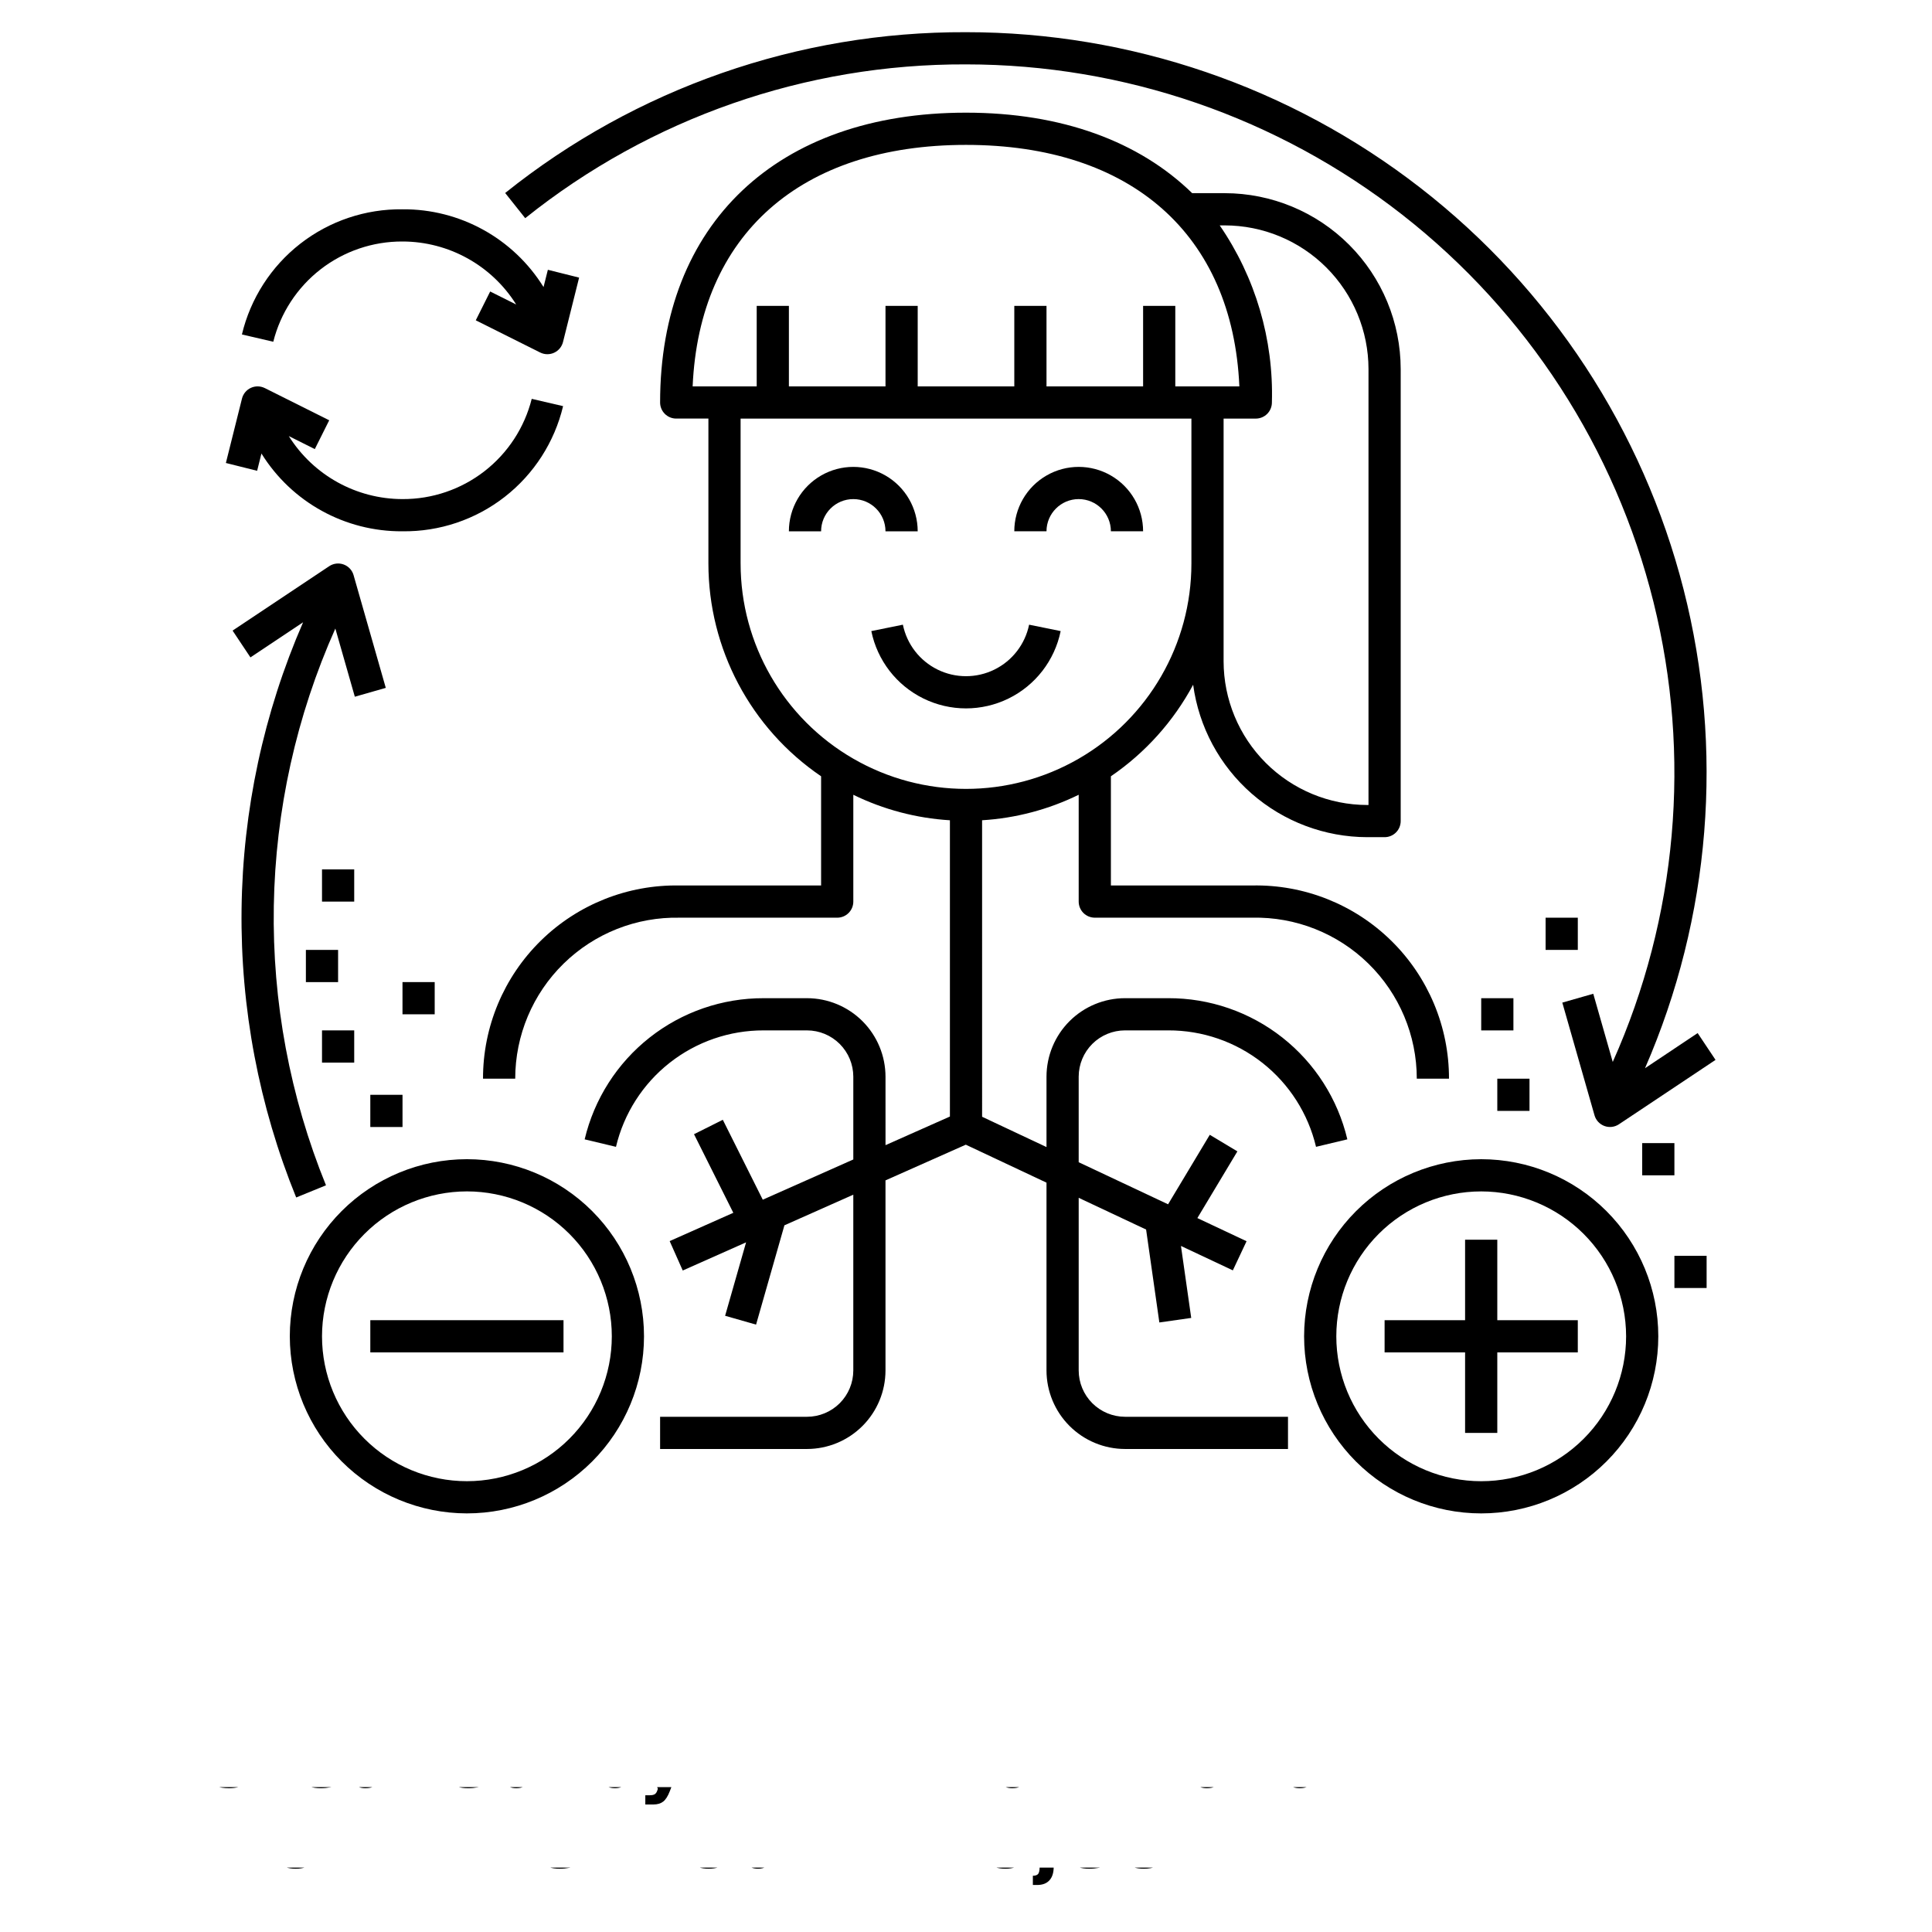 <svg xmlns="http://www.w3.org/2000/svg" xmlns:xlink="http://www.w3.org/1999/xlink" width="700pt" height="700pt" viewBox="0 0 700 700"><defs><symbol id="t"><path d="m19.547-1.172c-1.012 0.523-2.062 0.914-3.156 1.172-1.094 0.27-2.234 0.406-3.422 0.406-3.543 0-6.352-0.988-8.422-2.969-2.062-1.977-3.094-4.66-3.094-8.047 0-3.406 1.031-6.098 3.094-8.078 2.07-1.977 4.879-2.969 8.422-2.969 1.188 0 2.328 0.137 3.422 0.406 1.094 0.262 2.144 0.656 3.156 1.188v4.391c-1.023-0.688-2.027-1.191-3.016-1.516-0.98-0.32-2.016-0.484-3.109-0.484-1.961 0-3.5 0.625-4.625 1.875-1.117 1.25-1.672 2.981-1.672 5.188 0 2.188 0.555 3.914 1.672 5.172 1.125 1.25 2.664 1.875 4.625 1.875 1.094 0 2.129-0.16 3.109-0.484 0.988-0.32 1.992-0.828 3.016-1.516z"></path></symbol><symbol id="d"><path d="m14.297-11.609c-0.449-0.207-0.891-0.359-1.328-0.453-0.438-0.102-0.883-0.156-1.328-0.156-1.312 0-2.324 0.422-3.031 1.266-0.711 0.836-1.062 2.039-1.062 3.609v7.344h-5.094v-15.953h5.094v2.625c0.656-1.051 1.406-1.816 2.25-2.297 0.852-0.477 1.875-0.719 3.062-0.719 0.176 0 0.363 0.012 0.562 0.031 0.195 0.012 0.484 0.043 0.859 0.094z"></path></symbol><symbol id="c"><path d="m18.375-8.016v1.453h-11.922c0.125 1.199 0.555 2.094 1.297 2.688 0.738 0.594 1.773 0.891 3.109 0.891 1.07 0 2.172-0.156 3.297-0.469 1.125-0.32 2.281-0.805 3.469-1.453v3.938c-1.211 0.461-2.418 0.805-3.625 1.031-1.211 0.227-2.414 0.344-3.609 0.344-2.898 0-5.148-0.727-6.75-2.188-1.594-1.469-2.391-3.531-2.391-6.188 0-2.594 0.785-4.633 2.359-6.125 1.57-1.5 3.734-2.25 6.484-2.25 2.508 0 4.516 0.758 6.016 2.266 1.508 1.512 2.266 3.531 2.266 6.062zm-5.234-1.703c0-0.969-0.289-1.75-0.859-2.344-0.562-0.594-1.297-0.891-2.203-0.891-0.992 0-1.797 0.281-2.422 0.844-0.617 0.555-0.996 1.352-1.141 2.391z"></path></symbol><symbol id="b"><path d="m9.594-7.172c-1.062 0-1.867 0.184-2.406 0.547-0.531 0.355-0.797 0.883-0.797 1.578 0 0.648 0.211 1.152 0.641 1.516 0.438 0.367 1.039 0.547 1.812 0.547 0.957 0 1.766-0.344 2.422-1.031s0.984-1.547 0.984-2.578v-0.578zm7.797-1.938v9.109h-5.141v-2.359c-0.688 0.969-1.461 1.672-2.312 2.109-0.855 0.438-1.891 0.656-3.109 0.656-1.656 0-3-0.477-4.031-1.438-1.031-0.969-1.547-2.219-1.547-3.75 0-1.875 0.641-3.25 1.922-4.125 1.289-0.875 3.316-1.312 6.078-1.312h3v-0.391c0-0.812-0.32-1.406-0.953-1.781-0.637-0.375-1.633-0.562-2.984-0.562-1.086 0-2.102 0.109-3.047 0.328-0.938 0.219-1.809 0.547-2.609 0.984v-3.891c1.082-0.258 2.176-0.457 3.281-0.594 1.102-0.145 2.207-0.219 3.312-0.219 2.875 0 4.945 0.57 6.219 1.703 1.281 1.137 1.922 2.981 1.922 5.531z"></path></symbol><symbol id="a"><path d="m8.016-20.484v4.531h5.266v3.641h-5.266v6.766c0 0.742 0.145 1.246 0.438 1.516 0.301 0.262 0.891 0.391 1.766 0.391h2.609v3.641h-4.359c-2.023 0-3.453-0.414-4.297-1.25-0.836-0.844-1.25-2.273-1.25-4.297v-6.766h-2.531v-3.641h2.531v-4.531z"></path></symbol><symbol id="l"><path d="m13.297-13.625v-8.531h5.141v22.156h-5.141v-2.312c-0.699 0.949-1.469 1.641-2.312 2.078-0.844 0.426-1.824 0.641-2.938 0.641-1.969 0-3.586-0.773-4.844-2.328-1.262-1.562-1.891-3.578-1.891-6.047 0-2.457 0.629-4.469 1.891-6.031 1.258-1.562 2.875-2.344 4.844-2.344 1.102 0 2.078 0.227 2.922 0.672 0.852 0.438 1.629 1.121 2.328 2.047zm-3.359 10.328c1.094 0 1.926-0.395 2.5-1.188 0.57-0.801 0.859-1.961 0.859-3.484 0-1.508-0.289-2.664-0.859-3.469-0.574-0.801-1.406-1.203-2.5-1.203-1.086 0-1.914 0.402-2.484 1.203-0.574 0.805-0.859 1.961-0.859 3.469 0 1.523 0.285 2.684 0.859 3.484 0.57 0.793 1.398 1.188 2.484 1.188z"></path></symbol><symbol id="k"><path d="m10.938-3.297c1.094 0 1.926-0.395 2.5-1.188 0.57-0.801 0.859-1.961 0.859-3.484 0-1.508-0.289-2.664-0.859-3.469-0.574-0.801-1.406-1.203-2.5-1.203s-1.934 0.402-2.516 1.203c-0.586 0.805-0.875 1.961-0.875 3.469 0 1.512 0.289 2.668 0.875 3.469 0.582 0.805 1.422 1.203 2.516 1.203zm-3.391-10.328c0.707-0.926 1.488-1.609 2.344-2.047 0.852-0.445 1.832-0.672 2.938-0.672 1.969 0 3.582 0.781 4.844 2.344 1.27 1.562 1.906 3.574 1.906 6.031 0 2.469-0.637 4.484-1.906 6.047-1.262 1.555-2.875 2.328-4.844 2.328-1.105 0-2.086-0.219-2.938-0.656-0.855-0.438-1.637-1.125-2.344-2.062v2.312h-5.094v-22.156h5.094z"></path></symbol><symbol id="j"><path d="m0.359-15.953h5.094l4.297 10.828 3.641-10.828h5.094l-6.703 17.469c-0.68 1.77-1.465 3.008-2.359 3.719-0.898 0.707-2.078 1.062-3.547 1.062h-2.953v-3.344h1.594c0.863 0 1.492-0.141 1.891-0.422 0.395-0.273 0.703-0.766 0.922-1.484l0.141-0.438z"></path></symbol><symbol id="h"><path d="m2.672-21.266h6.125l7.734 14.578v-14.578h5.203v21.266h-6.125l-7.734-14.594v14.594h-5.203z"></path></symbol><symbol id="i"><path d="m2.453-15.953h5.094v15.953h-5.094zm0-6.203h5.094v4.156h-5.094z"></path></symbol><symbol id="g"><path d="m18.484-9.719v9.719h-5.125v-7.406c0-1.395-0.031-2.352-0.094-2.875-0.062-0.52-0.168-0.906-0.312-1.156-0.199-0.332-0.469-0.586-0.812-0.766-0.344-0.188-0.734-0.281-1.172-0.281-1.062 0-1.902 0.414-2.516 1.234-0.605 0.812-0.906 1.949-0.906 3.406v7.844h-5.094v-22.156h5.094v8.531c0.77-0.926 1.586-1.609 2.453-2.047 0.863-0.445 1.816-0.672 2.859-0.672 1.844 0 3.238 0.57 4.188 1.703 0.957 1.125 1.438 2.766 1.438 4.922z"></path></symbol><symbol id="f"><path d="m18.484-9.719v9.719h-5.125v-7.438c0-1.375-0.031-2.32-0.094-2.844-0.062-0.52-0.168-0.906-0.312-1.156-0.199-0.332-0.469-0.586-0.812-0.766-0.344-0.188-0.734-0.281-1.172-0.281-1.062 0-1.902 0.414-2.516 1.234-0.605 0.812-0.906 1.949-0.906 3.406v7.844h-5.094v-15.953h5.094v2.328c0.77-0.926 1.586-1.609 2.453-2.047 0.863-0.445 1.816-0.672 2.859-0.672 1.844 0 3.238 0.57 4.188 1.703 0.957 1.125 1.438 2.766 1.438 4.922z"></path></symbol><symbol id="s"><path d="m0.141-21.266h19.609v4.141h-7.062v17.125h-5.484v-17.125h-7.062z"></path></symbol><symbol id="r"><path d="m12.953-22.156v3.344h-2.828c-0.719 0-1.227 0.133-1.516 0.391-0.281 0.262-0.422 0.715-0.422 1.359v1.109h4.359v3.641h-4.359v12.312h-5.094v-12.312h-2.531v-3.641h2.531v-1.109c0-1.738 0.484-3.019 1.453-3.844 0.969-0.832 2.469-1.25 4.5-1.25z"></path></symbol><symbol id="e"><path d="m10.047-12.688c-1.137 0-2 0.406-2.594 1.219s-0.891 1.98-0.891 3.5c0 1.531 0.297 2.703 0.891 3.516s1.457 1.219 2.594 1.219c1.102 0 1.945-0.406 2.531-1.219 0.594-0.812 0.891-1.984 0.891-3.516 0-1.52-0.297-2.688-0.891-3.5-0.586-0.812-1.43-1.219-2.531-1.219zm0-3.656c2.738 0 4.879 0.746 6.422 2.234 1.539 1.48 2.312 3.527 2.312 6.141 0 2.625-0.773 4.68-2.312 6.156-1.543 1.48-3.684 2.219-6.422 2.219-2.762 0-4.918-0.738-6.469-2.219-1.555-1.477-2.328-3.531-2.328-6.156 0-2.613 0.773-4.66 2.328-6.141 1.551-1.488 3.707-2.234 6.469-2.234z"></path></symbol><symbol id="q"><path d="m17.234-13.297c0.645-0.988 1.41-1.742 2.297-2.266 0.895-0.52 1.875-0.781 2.938-0.781 1.832 0 3.227 0.57 4.188 1.703 0.957 1.125 1.438 2.766 1.438 4.922v9.719h-5.125v-8.312-0.391c0.008-0.133 0.016-0.32 0.016-0.562 0-1.133-0.168-1.953-0.5-2.453-0.324-0.508-0.859-0.766-1.609-0.766-0.969 0-1.719 0.402-2.25 1.203-0.523 0.793-0.793 1.945-0.812 3.453v7.828h-5.125v-8.312c0-1.77-0.152-2.906-0.453-3.406-0.305-0.508-0.844-0.766-1.625-0.766-0.98 0-1.734 0.402-2.266 1.203-0.531 0.805-0.797 1.949-0.797 3.438v7.844h-5.125v-15.953h5.125v2.328c0.625-0.895 1.344-1.57 2.156-2.031 0.812-0.457 1.707-0.688 2.688-0.688 1.102 0 2.078 0.266 2.922 0.797s1.484 1.281 1.922 2.25z"></path></symbol><symbol id="p"><path d="m2.281-6.203v-9.75h5.125v1.594c0 0.867-0.008 1.953-0.016 3.266-0.012 1.305-0.016 2.172-0.016 2.609 0 1.281 0.031 2.203 0.094 2.766 0.07 0.562 0.188 0.977 0.344 1.234 0.219 0.336 0.492 0.59 0.828 0.766 0.332 0.18 0.719 0.266 1.156 0.266 1.062 0 1.895-0.406 2.5-1.219 0.613-0.812 0.922-1.945 0.922-3.406v-7.875h5.094v15.953h-5.094v-2.312c-0.773 0.938-1.59 1.625-2.453 2.062-0.855 0.438-1.797 0.656-2.828 0.656-1.844 0-3.25-0.562-4.219-1.688-0.961-1.133-1.438-2.773-1.438-4.922z"></path></symbol><symbol id="o"><path d="m2.672-21.266h9.109c2.707 0 4.785 0.605 6.234 1.812 1.445 1.199 2.172 2.906 2.172 5.125 0 2.231-0.727 3.949-2.172 5.156-1.449 1.199-3.527 1.797-6.234 1.797h-3.625v7.375h-5.484zm5.484 3.969v5.938h3.047c1.062 0 1.879-0.254 2.453-0.766 0.582-0.52 0.875-1.254 0.875-2.203 0-0.945-0.293-1.676-0.875-2.188-0.574-0.52-1.391-0.781-2.453-0.781z"></path></symbol><symbol id="n"><path d="m2.453-15.953h5.094v15.672c0 2.133-0.516 3.766-1.547 4.891-1.023 1.125-2.508 1.688-4.453 1.688h-2.516v-3.344h0.891c0.969 0 1.629-0.219 1.984-0.656 0.363-0.438 0.547-1.297 0.547-2.578zm0-6.203h5.094v4.156h-5.094z"></path></symbol><symbol id="m"><path d="m15.344-15.453v4.156c-0.699-0.469-1.398-0.816-2.094-1.047-0.699-0.227-1.422-0.344-2.172-0.344-1.43 0-2.539 0.418-3.328 1.25-0.793 0.824-1.188 1.98-1.188 3.469 0 1.5 0.395 2.668 1.188 3.5 0.789 0.824 1.898 1.234 3.328 1.234 0.801 0 1.555-0.117 2.266-0.359 0.719-0.238 1.383-0.586 2-1.047v4.172c-0.805 0.293-1.617 0.508-2.438 0.656-0.812 0.145-1.637 0.219-2.469 0.219-2.875 0-5.125-0.734-6.75-2.203-1.625-1.477-2.438-3.535-2.438-6.172 0-2.625 0.812-4.676 2.438-6.156 1.625-1.477 3.875-2.219 6.75-2.219 0.832 0 1.656 0.078 2.469 0.234 0.812 0.148 1.625 0.367 2.438 0.656z"></path></symbol></defs><g><path d="m320.83 192.5h11.668c0-8.336-4.449-16.039-11.668-20.207s-16.113-4.168-23.332 0-11.668 11.871-11.668 20.207h11.668c0-6.441 5.223-11.668 11.668-11.668 6.441 0 11.664 5.227 11.664 11.668z"></path><path d="m390.83 180.83c6.441 0.008 11.66 5.227 11.668 11.668h11.668c0-8.336-4.449-16.039-11.668-20.207s-16.113-4.168-23.332 0-11.668 11.871-11.668 20.207h11.668c0.004-6.441 5.227-11.66 11.664-11.668z"></path><path d="m246.29 320.83c-18.797-0.371-36.949 6.844-50.359 20.012-13.414 13.172-20.957 31.191-20.926 49.988h11.668c0-15.691 6.324-30.723 17.543-41.699 11.219-10.977 26.383-16.973 42.074-16.633h57.047c1.547 0 3.031-0.613 4.125-1.707s1.711-2.578 1.711-4.125v-38.703c10.941 5.356 22.836 8.496 35 9.238v107.34l-23.332 10.371-0.004-24.809c-0.008-7.539-3.008-14.77-8.336-20.102-5.332-5.328-12.562-8.328-20.102-8.336h-15.676c-15-0.047-29.574 4.981-41.355 14.266s-20.074 22.281-23.535 36.879l11.348 2.711c2.856-12.043 9.703-22.766 19.422-30.422 9.719-7.66 21.746-11.809 34.121-11.77h15.676c4.449 0.008 8.711 1.773 11.855 4.918s4.91 7.406 4.918 11.855v29.996l-32.805 14.578-14.477-28.953-10.438 5.219 14.242 28.48-23.059 10.25 4.738 10.66 22.949-10.207-7.598 26.605 11.215 3.203 10.273-35.98 24.957-11.094v63.699c-0.008 4.445-1.773 8.711-4.918 11.855-3.144 3.141-7.406 4.91-11.855 4.914h-53.227v11.668h53.23-0.004c7.539-0.008 14.77-3.008 20.102-8.34 5.328-5.332 8.328-12.559 8.336-20.098v-68.883l29.098-12.934 29.238 13.758v68.031c0.008 7.547 3.008 14.781 8.344 20.117 5.34 5.336 12.574 8.34 20.121 8.348h59.035v-11.668h-59.035c-4.453-0.004-8.723-1.777-11.875-4.926-3.148-3.148-4.918-7.418-4.926-11.871v-62.539l24.426 11.496 4.801 33.668 11.547-1.645-3.719-26.078 18.797 8.844 4.969-10.555-17.82-8.391 14.5-24.168-10.004-6.004-15.109 25.18-32.387-15.242v-31.027c0.016-4.445 1.789-8.703 4.938-11.844 3.152-3.137 7.418-4.898 11.863-4.898h15.633c12.379-0.039 24.406 4.106 34.129 11.766 9.727 7.66 16.57 18.383 19.43 30.426l11.348-2.711c-3.461-14.598-11.758-27.598-23.543-36.883-11.781-9.285-26.359-14.312-41.363-14.262h-15.633c-7.539 0-14.77 2.992-20.109 8.316-5.336 5.328-8.34 12.551-8.355 20.09v25.539l-23.332-10.98-0.004-107.43c12.164-0.742 24.059-3.883 35-9.238v38.703c0 1.547 0.617 3.031 1.711 4.125s2.578 1.707 4.125 1.707h57.047c15.691-0.34 30.855 5.656 42.074 16.633 11.219 10.977 17.543 26.008 17.543 41.699h11.668c0.031-18.797-7.512-36.816-20.926-49.988-13.41-13.168-31.562-20.383-50.359-20.012h-51.215v-39.559c12.449-8.508 22.672-19.883 29.801-33.172 2.066 15.277 9.594 29.289 21.195 39.441 11.602 10.156 26.484 15.766 41.902 15.789h6.269c1.547 0 3.031-0.613 4.125-1.707s1.707-2.578 1.707-4.125v-163.77c-0.02-16.895-6.738-33.094-18.688-45.043s-28.148-18.668-45.043-18.688h-11.816c-19.191-18.727-47.203-29.168-81.953-29.168-68.363 0-110.83 40.234-110.83 105 0 1.547 0.613 3.031 1.707 4.125s2.578 1.711 4.125 1.711h11.668v52.5c0.012 30.875 15.301 59.742 40.832 77.105v39.559zm197.48-239.17v0.004c13.805 0.016 27.035 5.504 36.797 15.266 9.762 9.762 15.25 22.992 15.266 36.797v157.94h-0.438 0.004c-13.805-0.016-27.039-5.508-36.797-15.27-9.762-9.758-15.254-22.992-15.27-36.797v-87.934h11.668c1.547 0 3.031-0.617 4.125-1.711s1.707-2.578 1.707-4.125c0.66-22.852-5.961-45.32-18.906-64.164zm-93.77-29.164c60 0 96.633 32.578 99.043 87.5h-23.211v-29.168h-11.664v29.168h-35v-29.168h-11.668v29.168h-35v-29.168h-11.668v29.168h-35v-29.168h-11.664v29.168h-23.211c2.41-54.922 39.043-87.5 99.043-87.5zm-81.668 151.67v-52.5h163.34v52.5c0 29.176-15.566 56.137-40.836 70.723-25.266 14.59-56.398 14.59-81.664 0-25.27-14.586-40.836-41.547-40.836-70.723z"></path><path d="m472.5 484.17c0 17.016 6.762 33.336 18.793 45.371 12.035 12.035 28.355 18.793 45.375 18.793 17.016 0 33.336-6.758 45.371-18.793 12.035-12.035 18.793-28.355 18.793-45.371 0-17.02-6.758-33.34-18.793-45.375-12.035-12.031-28.355-18.793-45.371-18.793-17.012 0.02-33.324 6.785-45.352 18.816-12.031 12.027-18.797 28.34-18.816 45.352zm116.67 0c0 13.922-5.531 27.277-15.379 37.121-9.844 9.848-23.199 15.379-37.121 15.379-13.926 0-27.277-5.531-37.125-15.379-9.844-9.844-15.375-23.199-15.375-37.121 0-13.926 5.531-27.277 15.375-37.125 9.848-9.844 23.199-15.375 37.125-15.375 13.918 0.016 27.262 5.551 37.105 15.395 9.84 9.84 15.379 23.184 15.395 37.105z"></path><path d="m530.83 449.17v29.164h-29.164v11.668h29.164v29.168h11.668v-29.168h29.168v-11.668h-29.168v-29.164z"></path><path d="m169.17 548.33c17.016 0 33.336-6.758 45.371-18.793 12.035-12.035 18.793-28.355 18.793-45.371 0-17.02-6.758-33.34-18.793-45.375-12.035-12.031-28.355-18.793-45.371-18.793-17.02 0-33.34 6.762-45.375 18.793-12.031 12.035-18.793 28.355-18.793 45.375 0.02 17.012 6.785 33.32 18.816 45.352 12.027 12.027 28.34 18.793 45.352 18.812zm0-116.67v0.004c13.922 0 27.277 5.531 37.121 15.375 9.848 9.848 15.379 23.199 15.379 37.125 0 13.922-5.531 27.277-15.379 37.121-9.844 9.848-23.199 15.379-37.121 15.379-13.926 0-27.277-5.531-37.125-15.379-9.844-9.844-15.375-23.199-15.375-37.121 0.016-13.922 5.551-27.266 15.395-37.105 9.84-9.844 23.184-15.379 37.105-15.395z"></path><path d="m134.17 478.33h70v11.668h-70z"></path><path d="m145.83 87.5c16.746 0.016 32.305 8.637 41.195 22.824l-9.422-4.711-5.219 10.438 23.332 11.668h0.004c1.586 0.793 3.441 0.82 5.047 0.082 1.609-0.738 2.793-2.168 3.223-3.887l5.832-23.332-11.32-2.832-1.566 6.258 0.004 0.004c-10.957-17.664-30.324-28.34-51.109-28.18-13.402-0.164-26.465 4.234-37.039 12.473-10.574 8.242-18.027 19.836-21.141 32.875l11.363 2.644v-0.004c2.621-10.414 8.656-19.652 17.145-26.238 8.484-6.582 18.934-10.133 29.672-10.082z"></path><path d="m384.3 228.66-11.434-2.324v-0.004c-1.449 7.082-6.094 13.09-12.582 16.277-6.488 3.184-14.082 3.184-20.57 0-6.488-3.188-11.133-9.195-12.582-16.277l-11.434 2.324v0.004c2.168 10.621 9.137 19.641 18.871 24.418 9.73 4.781 21.129 4.781 30.859 0 9.73-4.777 16.699-13.797 18.871-24.418z"></path><path d="m596.02 387.03c23.801-54.656 28.719-115.68 13.98-173.45-14.742-57.762-48.305-108.97-95.387-145.53-47.082-36.566-105-56.406-164.62-56.387-60.68-0.23-119.61 20.328-166.96 58.262l7.262 9.125c45.305-36.277 101.66-55.941 159.7-55.723 57.312 0.012 112.97 19.199 158.12 54.508 45.141 35.312 77.172 84.711 90.984 140.34 13.812 55.621 8.613 114.27-14.77 166.59l-7.059-24.707-11.215 3.207 11.668 40.832v0.004c0.512 1.789 1.848 3.227 3.594 3.871 1.75 0.641 3.699 0.41 5.25-0.625l35-23.332-6.473-9.707z"></path><path d="m107.31 433.87 10.801-4.41c-13.059-32.117-19.488-66.543-18.906-101.21s8.168-68.859 22.297-100.52l7.059 24.707 11.215-3.207-11.668-40.832 0.004-0.004c-0.512-1.789-1.848-3.227-3.598-3.871-1.746-0.641-3.699-0.41-5.246 0.625l-35 23.332 6.469 9.707 19.074-12.715 0.004-0.004c-14.285 32.82-21.863 68.16-22.293 103.95-0.43 35.789 6.301 71.301 19.789 104.45z"></path><path d="m134.17 396.67h11.668v11.668h-11.668z"></path><path d="m145.83 355.83h11.668v11.668h-11.668z"></path><path d="m116.67 315h11.668v11.668h-11.668z"></path><path d="m110.83 344.17h11.668v11.668h-11.668z"></path><path d="m116.67 373.33h11.668v11.668h-11.668z"></path><path d="m94.727 164.32c10.957 17.66 30.324 28.336 51.105 28.176 13.406 0.168 26.469-4.231 37.043-12.473 10.57-8.242 18.027-19.832 21.141-32.871l-11.363-2.644c-2.621 10.418-8.656 19.652-17.145 26.238-8.484 6.582-18.934 10.133-29.676 10.082-16.742-0.012-32.305-8.637-41.195-22.824l9.422 4.711 5.219-10.438-23.332-11.668-0.004 0.004c-1.582-0.793-3.438-0.824-5.047-0.086-1.605 0.742-2.793 2.168-3.223 3.887l-5.832 23.332 11.32 2.832z"></path><path d="m542.5 390.83h11.668v11.668h-11.668z"></path><path d="m536.67 361.67h11.668v11.668h-11.668z"></path><path d="m595 414.17h11.668v11.668h-11.668z"></path><path d="m606.67 455h11.668v11.668h-11.668z"></path><path d="m560 332.5h11.668v11.668h-11.668z"></path><use x="70" y="647.5" xlink:href="#t"></use><use x="91.406" y="647.5" xlink:href="#d"></use><use x="105.789" y="647.5" xlink:href="#c"></use><use x="125.57" y="647.5" xlink:href="#b"></use><use x="145.254" y="647.5" xlink:href="#a"></use><use x="159.195" y="647.5" xlink:href="#c"></use><use x="178.977" y="647.5" xlink:href="#l"></use><use x="210.008" y="647.5" xlink:href="#k"></use><use x="230.887" y="647.5" xlink:href="#j"></use><use x="260.055" y="647.5" xlink:href="#h"></use><use x="284.465" y="647.5" xlink:href="#i"></use><use x="294.461" y="647.5" xlink:href="#a"></use><use x="308.402" y="647.5" xlink:href="#g"></use><use x="329.168" y="647.5" xlink:href="#i"></use><use x="339.164" y="647.5" xlink:href="#f"></use><use x="359.93" y="647.5" xlink:href="#b"></use><use x="379.609" y="647.5" xlink:href="#f"></use><use x="410.531" y="647.5" xlink:href="#s"></use><use x="430.426" y="647.5" xlink:href="#b"></use><use x="450.105" y="647.5" xlink:href="#a"></use><use x="464.051" y="647.5" xlink:href="#b"></use><use x="483.73" y="647.5" xlink:href="#g"></use><use x="70" y="676.668" xlink:href="#r"></use><use x="82.688" y="676.668" xlink:href="#d"></use><use x="97.074" y="676.668" xlink:href="#e"></use><use x="117.109" y="676.668" xlink:href="#q"></use><use x="157.656" y="676.668" xlink:href="#a"></use><use x="171.598" y="676.668" xlink:href="#g"></use><use x="192.363" y="676.668" xlink:href="#c"></use><use x="222.301" y="676.668" xlink:href="#h"></use><use x="246.711" y="676.668" xlink:href="#e"></use><use x="266.746" y="676.668" xlink:href="#p"></use><use x="287.512" y="676.668" xlink:href="#f"></use><use x="318.43" y="676.668" xlink:href="#o"></use><use x="339.805" y="676.668" xlink:href="#d"></use><use x="354.191" y="676.668" xlink:href="#e"></use><use x="374.227" y="676.668" xlink:href="#n"></use><use x="384.227" y="676.668" xlink:href="#c"></use><use x="404.008" y="676.668" xlink:href="#m"></use><use x="421.297" y="676.668" xlink:href="#a"></use></g></svg>